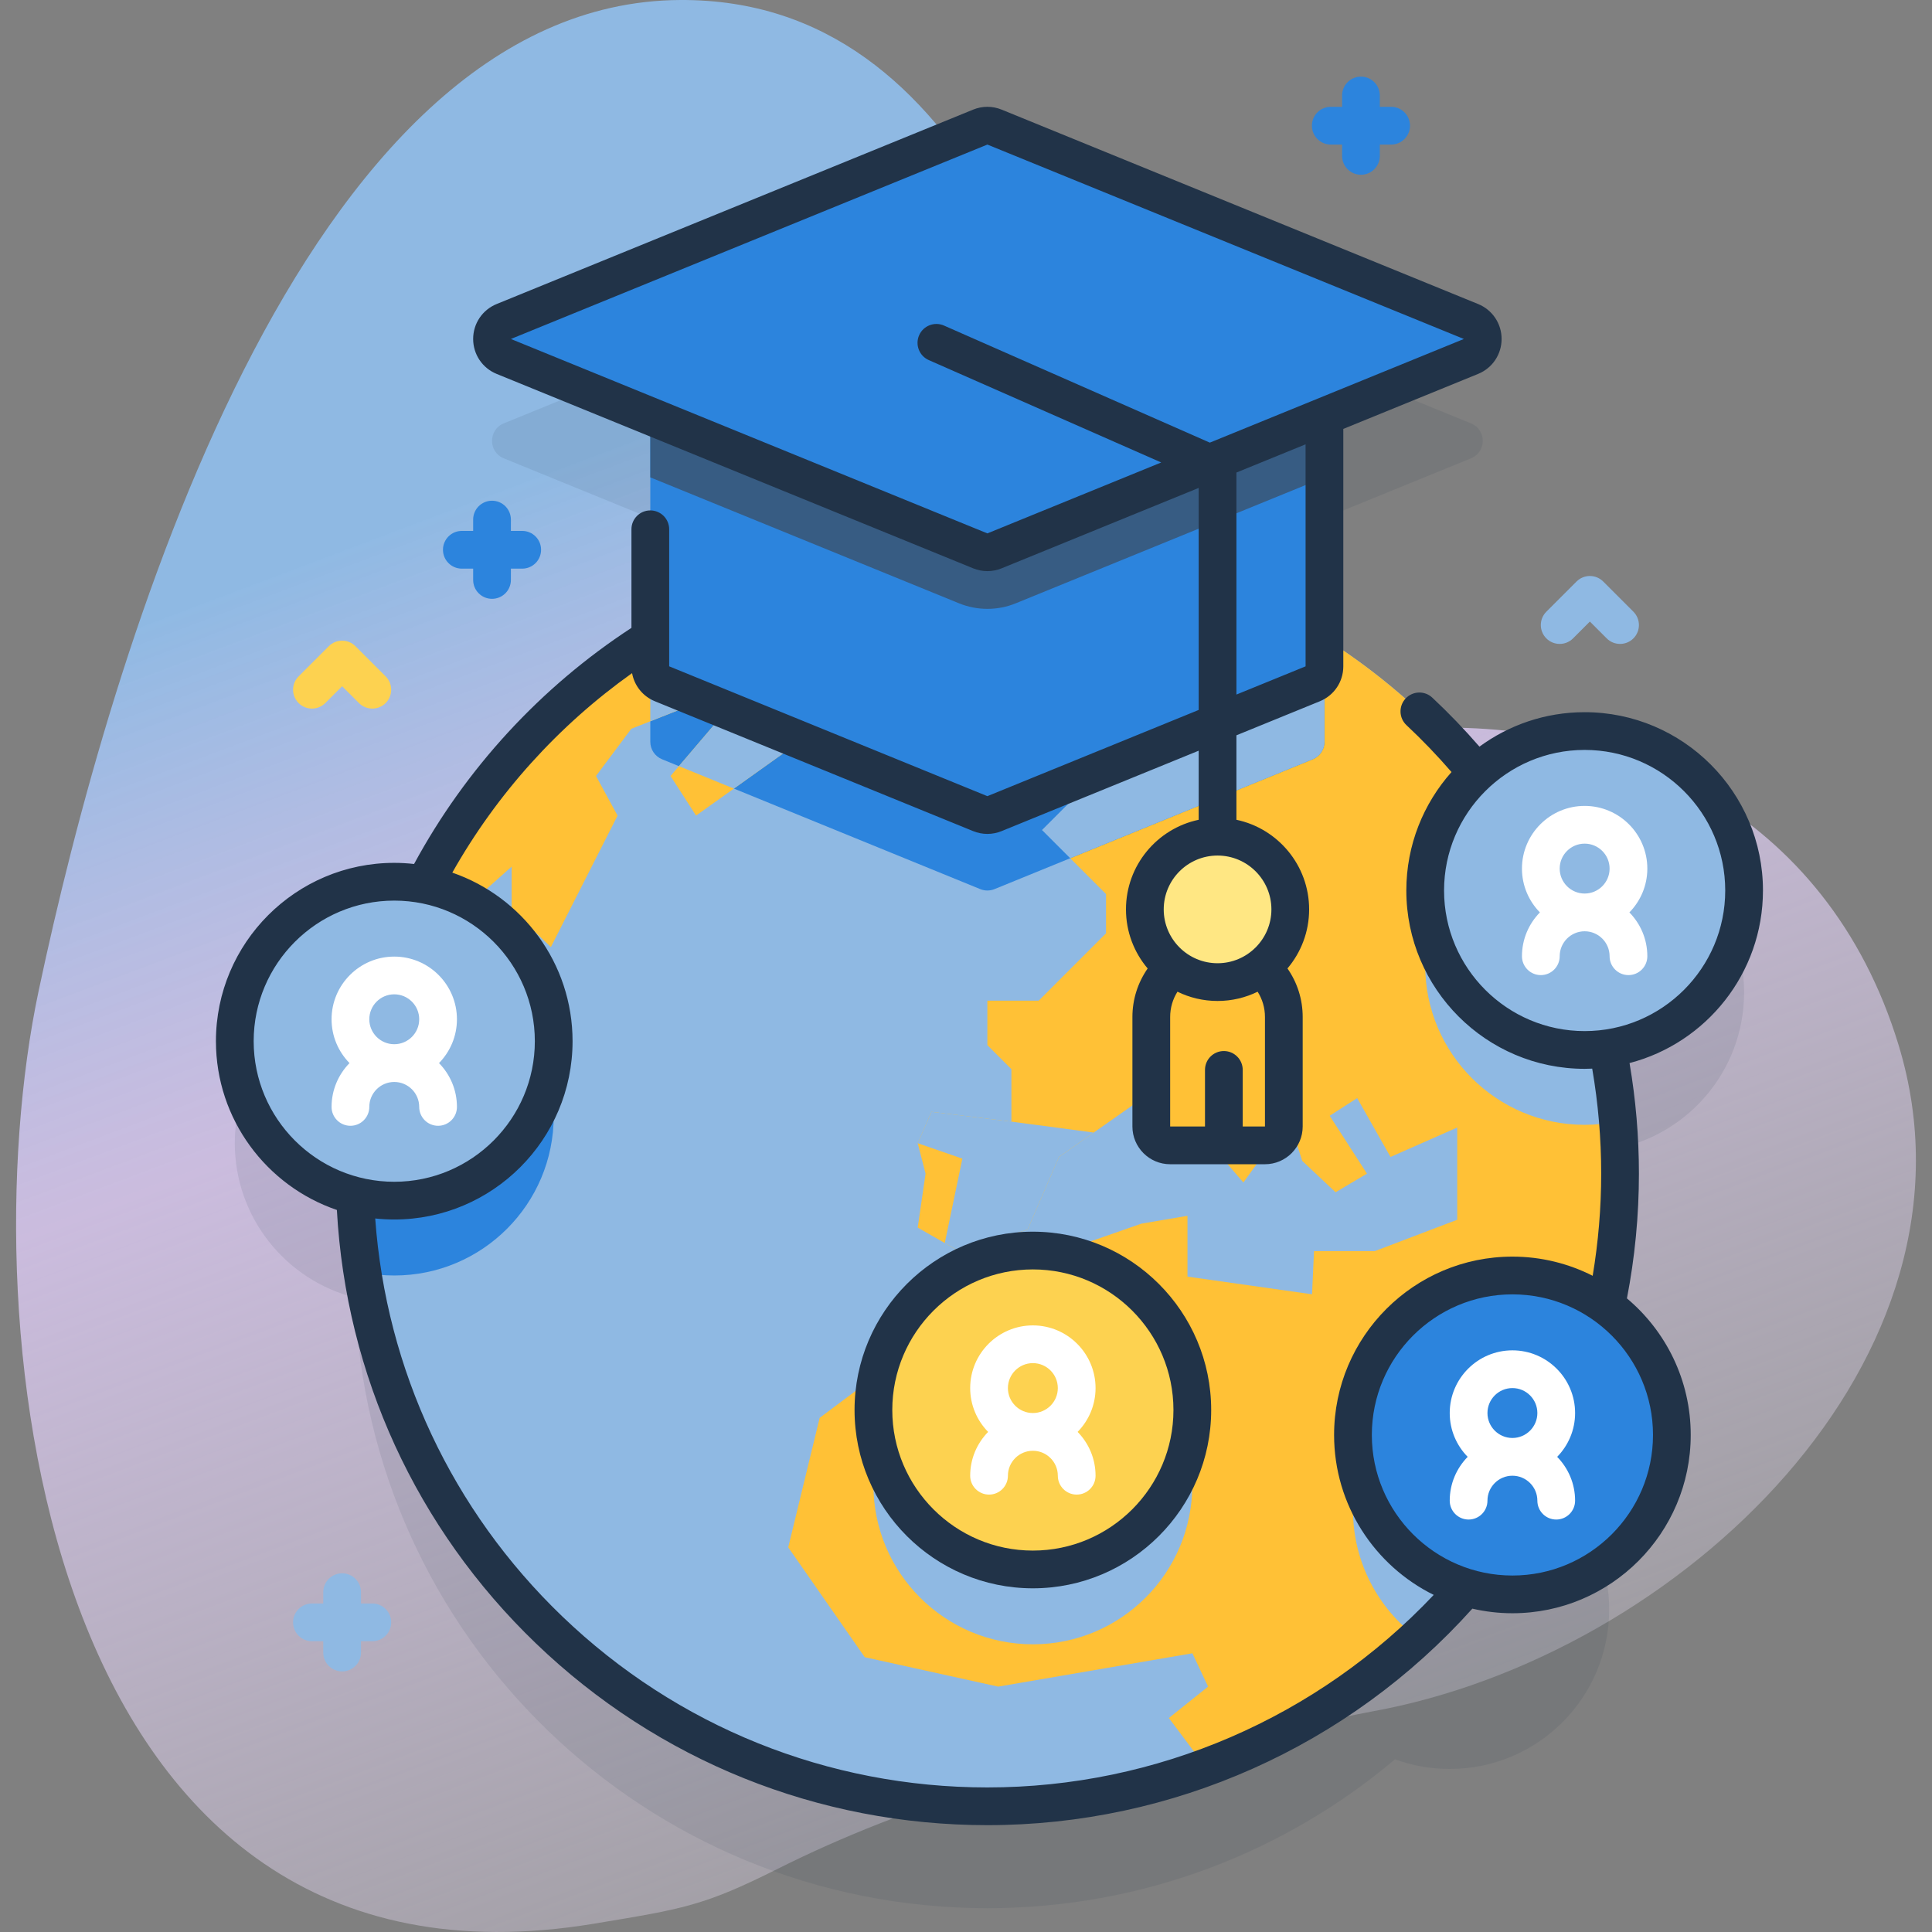 <svg id="Capa_1" enable-background="new 0 0 512 512" height="130" viewBox="0 0 512 512" width="130"
    xmlns="http://www.w3.org/2000/svg" xmlns:xlink="http://www.w3.org/1999/xlink">
    <rect x="0" y="0" width="512" height="512" fill="#808080" stroke="none"/>
    <linearGradient id="SVGID_1_" gradientTransform="matrix(0 -1 1 0 3192 -552)" gradientUnits="userSpaceOnUse"
        x1="-665.025" x2="-1169.553" y1="-3019.721" y2="-2829.532">
        <stop offset=".002" stop-color="#8fb9e3" />
        <stop offset=".262" stop-color="#e5d1ff" stop-opacity=".74" />
        <stop offset=".583" stop-color="#eee0ff" stop-opacity=".419" />
        <stop offset=".934" stop-color="#fcf9ff" stop-opacity=".066" />
        <stop offset="1" stop-color="#fff" stop-opacity="0" />
    </linearGradient>
    <g>
        <g>
            <path
                d="m180.252.001c-100.63.534-151.151 173.599-170.006 262.559-18.855 88.961.847 271.458 147.096 247.249 23.64-3.913 29.158-4.715 48.645-14.497 34.685-17.411 75.734-29.661 112.83-33.359 15.211-1.516 34.445-6.538 44.624-8.368 81.626-14.679 164.928-93.76 139.709-176.622-18.939-62.228-74.428-87.278-129.998-83.834-30.518 1.891-62.997-16.011-69.51-35.788-21.214-64.417-45.612-157.752-123.39-157.34z"
                fill="url(#SVGID_1_)" />
        </g>
        <g>
            <path
                d="m462.203 262.993c0-23.337-18.919-42.256-42.256-42.256-11.001 0-21.018 4.207-28.537 11.096-29.199-35.63-72.779-59.021-121.88-61.288l120.301-49.084c4.148-1.693 4.148-7.567 0-9.259l-126.275-51.521c-1.211-.494-2.567-.494-3.778 0l-126.275 51.521c-4.148 1.692-4.148 7.566 0 9.259l120.301 49.084c-61.664 2.847-114.623 39.006-141.317 90.891-2.593-.498-5.268-.768-8.006-.768-23.338 0-42.256 18.919-42.256 42.256 0 19.76 13.564 36.348 31.889 40.97 3.096 89.879 76.92 161.794 167.553 161.794 41.16 0 78.848-14.84 108.027-39.45 4.522 1.652 9.405 2.554 14.498 2.554 23.338 0 42.256-18.919 42.256-42.256 0-9.889-3.406-18.976-9.096-26.175 7.724-19.272 11.981-40.307 11.981-62.339 0-11.373-1.136-22.48-3.294-33.217 20.45-2.953 36.164-20.544 36.164-41.812z"
                fill="#213348" opacity=".1" />
            <g>
                <path
                    d="m138.392 140.696h-3v-3c0-2.761-2.239-5-5-5s-5 2.239-5 5v3h-3c-2.761 0-5 2.239-5 5s2.239 5 5 5h3v3c0 2.761 2.239 5 5 5s5-2.239 5-5v-3h3c2.761 0 5-2.239 5-5s-2.239-5-5-5z"
                    fill="#2c84dd" />
                <path
                    d="m98.667 424.943h-3v-3c0-2.761-2.239-5-5-5s-5 2.239-5 5v3h-3c-2.761 0-5 2.239-5 5s2.239 5 5 5h3v3c0 2.761 2.239 5 5 5s5-2.239 5-5v-3h3c2.761 0 5-2.239 5-5s-2.239-5-5-5z"
                    fill="#8fb9e3" />
                <path
                    d="m368.667 28.311h-3v-3c0-2.761-2.239-5-5-5s-5 2.239-5 5v3h-3c-2.761 0-5 2.239-5 5s2.239 5 5 5h3v3c0 2.761 2.239 5 5 5s5-2.239 5-5v-3h3c2.761 0 5-2.239 5-5s-2.239-5-5-5z"
                    fill="#2c84dd" />
                <path
                    d="m429.333 170.645c-1.28 0-2.559-.488-3.536-1.464l-4.464-4.464-4.464 4.464c-1.953 1.952-5.118 1.952-7.071 0-1.953-1.953-1.953-5.119 0-7.071l8-8c1.953-1.952 5.118-1.952 7.071 0l8 8c1.953 1.953 1.953 5.119 0 7.071-.976.976-2.256 1.464-3.536 1.464z"
                    fill="#8fb9e3" />
                <path
                    d="m98.667 187.785c-1.28 0-2.559-.488-3.536-1.464l-4.464-4.464-4.464 4.464c-1.953 1.952-5.118 1.952-7.071 0-1.953-1.953-1.953-5.119 0-7.071l8-8c1.953-1.952 5.118-1.952 7.071 0l8 8c1.953 1.953 1.953 5.119 0 7.071-.977.976-2.257 1.464-3.536 1.464z"
                    fill="#fdd250" />
                <g>
                    <g>
                        <circle cx="261.667" cy="311.023" fill="#8fb9e3" r="167.667" />
                        <path
                            d="m429.333 311.023c0 72.237-45.683 133.798-109.732 157.388l-9.842-13.117 10.395-8.321-4.157-8.836-51.47 8.836-35.358-7.798-20.276-29.112 8.321-34.313 20.798-15.597v-11.44l15.074-11.955 16.634-1.037 32.753-11.44 12.22-2.082v16.119l33.011 4.679.522-11.44h16.119l21.836-8.313v-24.44l-17.679 7.798-8.836-15.597-7.284 4.679 9.881 15.34-8.321 4.936-8.836-8.313-4.679-14.56-20.798-14.037-5.194 5.716 21.836 19.239-6.761 9.358-9.881-11.44-14.552-12.478-15.238 10.7-9.202 6.457-8.313 19.239-18.202 5.716-3.751-2.145-7.167-4.094 2.082-14.295-2.082-8.056 3.642-8.321 21.188 2.597v-13.905l-6.371-6.371v-11.783h13.608l17.843-17.851v-10.395l-16.977-16.977 8.079-8.079v-16.08l12.017-12.025h23.918l9.358 9.358v-18.585l-10.395-12.478h-9.358l-20.019-16.377c79.236 13.359 139.596 82.298 139.596 165.328z"
                            fill="#ffc136" />
                        <circle cx="273.72" cy="393.501" fill="#8fb9e3" r="42.256" />
                        <path
                            d="m146.74 295.76c0 23.34-18.92 42.26-42.26 42.26-2.89 0-5.72-.29-8.45-.85-1.34-8.52-2.03-17.25-2.03-26.15 0-20.2 3.57-39.57 10.13-57.51h.35c23.34 0 42.26 18.91 42.26 42.25z"
                            fill="#2c84dd" />
                        <path
                            d="m350.997 169.115v27.47c0 2.03-1.23 3.86-3.12 4.63l-84.32 34.41c-1.21.49-2.57.49-3.78 0l-84.32-34.41c-1.89-.77-3.12-2.6-3.12-4.63v-27.47c25.86-16.32 56.49-25.76 89.33-25.76s63.47 9.44 89.33 25.76z"
                            fill="#2c84dd" />
                        <g>
                            <g fill="#8fb9e3">
                                <path
                                    d="m421.1 363.03c-8.95 27.47-24.8 51.81-45.5 70.99-10.35-7.7-17.05-20.02-17.05-33.91 0-23.34 18.92-42.26 42.26-42.26 7.36 0 14.27 1.88 20.29 5.18z" />
                                <path
                                    d="m428.77 297.17c-2.85.6-5.8.92-8.82.92-23.34 0-42.26-18.92-42.26-42.26 0-16.59 9.56-30.95 23.47-37.86 15.39 23.02 25.22 50.05 27.61 79.2z" />
                                <path
                                    d="m350.997 169.115v27.47c0 2.03-1.23 3.86-3.12 4.63l-64.26 26.22-7.48-7.47 8.08-8.08v-16.08l12.02-12.03h23.92l9.36 9.36v-18.59l-10.4-12.47h-9.36l-20.02-16.38c22.21 3.74 42.94 11.85 61.26 23.42z" />
                            </g>
                            <path
                                d="m256.73 164.669-11.963 12.478-5.716 15.987h-22.358l-32.231 23.005-6.761-10.497 23.395-27.451-7.798-.522-10.208 9.226-15.784 6.239-9.358 12.509 5.716 10.497-17.671 34.836-10.403-9.881v-11.433l-23.91 21.313-7.198 1.567c18.989-51.025 62.122-90.306 115.503-103.961l2.948 3.611 26.515 4.164z"
                                fill="#ffc136" />
                            <path
                                d="m249.447 156.355 7.28 8.31-11.96 12.48-5.72 15.99h-22.35l-22.21 15.85-14.57-5.95 21.18-24.84-7.8-.53-10.21 9.23-10.75 4.25v-22.03c14.53-9.17 30.57-16.16 47.65-20.53l2.95 3.61z"
                                fill="#8fb9e3" />
                        </g>
                        <path
                            d="m289.842 300.144-9.202 6.457-8.313 19.239-18.201 5.716-3.751-2.145 4.663-22.358-11.83-4.086 3.642-8.321 21.188 2.597z"
                            fill="#8fb9e3" />
                    </g>
                    <g>
                        <path
                            d="m350.997 99.296v77.29c0 2.03-1.23 3.86-3.12 4.63l-84.32 34.41c-1.21.49-2.57.49-3.78 0l-84.32-34.41c-1.89-.77-3.12-2.6-3.12-4.63v-77.29z"
                            fill="#2c84dd" />
                        <path
                            d="m350.997 99.296v27.21l-81.77 33.36c-2.41.99-4.96 1.49-7.56 1.49s-5.15-.5-7.56-1.49l-81.77-33.36v-27.21z"
                            fill="#375c83" />
                        <path
                            d="m259.778 33.681-126.275 51.521c-4.148 1.692-4.148 7.566 0 9.259l126.275 51.521c1.211.494 2.567.494 3.778 0l126.275-51.521c4.148-1.692 4.148-7.566 0-9.259l-126.275-51.521c-1.211-.494-2.567-.494-3.778 0z"
                            fill="#2c84dd" />
                        <path
                            d="m335.228 303.536h-25.123c-2.761 0-5-2.239-5-5v-29.029c0-9.699 7.863-17.562 17.562-17.562 9.699 0 17.562 7.863 17.562 17.562v29.029c-.001 2.762-2.239 5-5.001 5z"
                            fill="#ffc136" />
                        <circle cx="322.667" cy="240.998" fill="#ffe783" r="19.269" />
                    </g>
                </g>
            </g>
            <g>
                <circle cx="104.481" cy="275.925" fill="#8fb9e3" r="42.256" />
                <path
                    d="m121.094 270.119c0-9.161-7.453-16.613-16.613-16.613s-16.613 7.453-16.613 16.613c0 4.518 1.818 8.615 4.755 11.613-2.936 2.998-4.755 7.095-4.755 11.613 0 2.761 2.238 5 5 5s5-2.239 5-5c0-3.646 2.967-6.613 6.613-6.613s6.613 2.967 6.613 6.613c0 2.761 2.238 5 5 5s5-2.239 5-5c0-4.518-1.818-8.615-4.755-11.613 2.937-2.998 4.755-7.095 4.755-11.613zm-16.613-6.614c3.646 0 6.613 2.967 6.613 6.613s-2.967 6.613-6.613 6.613-6.613-2.967-6.613-6.613 2.967-6.613 6.613-6.613z"
                    fill="#fff" />
            </g>
            <g>
                <circle cx="400.805" cy="380.274" fill="#2c84dd" r="42.256" />
                <path
                    d="m417.418 374.468c0-9.161-7.453-16.613-16.613-16.613s-16.613 7.453-16.613 16.613c0 4.518 1.818 8.615 4.755 11.613-2.936 2.998-4.755 7.095-4.755 11.613 0 2.761 2.238 5 5 5s5-2.239 5-5c0-3.646 2.967-6.613 6.613-6.613s6.613 2.967 6.613 6.613c0 2.761 2.238 5 5 5s5-2.239 5-5c0-4.518-1.818-8.615-4.755-11.613 2.937-2.998 4.755-7.095 4.755-11.613zm-16.613-6.614c3.646 0 6.613 2.967 6.613 6.613s-2.967 6.613-6.613 6.613-6.613-2.967-6.613-6.613 2.967-6.613 6.613-6.613z"
                    fill="#fff" />
            </g>
            <g>
                <circle cx="273.72" cy="373.664" fill="#fdd250" r="42.256" />
                <path
                    d="m290.334 367.858c0-9.161-7.453-16.613-16.613-16.613s-16.613 7.453-16.613 16.613c0 4.518 1.818 8.615 4.755 11.613-2.936 2.998-4.755 7.095-4.755 11.613 0 2.761 2.238 5 5 5s5-2.239 5-5c0-3.646 2.967-6.613 6.613-6.613s6.613 2.967 6.613 6.613c0 2.761 2.238 5 5 5s5-2.239 5-5c0-4.518-1.818-8.615-4.755-11.613 2.936-2.998 4.755-7.095 4.755-11.613zm-16.614-6.614c3.646 0 6.613 2.967 6.613 6.613s-2.967 6.613-6.613 6.613-6.613-2.967-6.613-6.613 2.967-6.613 6.613-6.613z"
                    fill="#fff" />
            </g>
            <g>
                <circle cx="419.947" cy="235.993" fill="#8fb9e3" r="42.256" />
                <g fill="#213348">
                    <path
                        d="m273.72 326.408c-26.057 0-47.256 21.199-47.256 47.256s21.199 47.256 47.256 47.256 47.256-21.199 47.256-47.256-21.199-47.256-47.256-47.256zm0 84.513c-20.543 0-37.256-16.713-37.256-37.256s16.713-37.256 37.256-37.256 37.256 16.713 37.256 37.256-16.712 37.256-37.256 37.256z" />
                    <path
                        d="m467.203 235.993c0-26.057-21.199-47.256-47.256-47.256-10.419 0-20.057 3.397-27.878 9.131-3.94-4.536-8.124-8.9-12.502-12.993-2.016-1.886-5.181-1.78-7.067.238-1.886 2.017-1.78 5.181.238 7.067 4.181 3.91 8.173 8.082 11.93 12.418-7.443 8.354-11.977 19.353-11.977 31.395 0 26.057 21.199 47.256 47.256 47.256.673 0 1.34-.023 2.006-.051 1.574 9.138 2.38 18.484 2.38 27.825 0 9.089-.766 18.169-2.256 27.074-6.399-3.241-13.623-5.079-21.272-5.079-26.057 0-47.256 21.199-47.256 47.256 0 18.575 10.777 34.674 26.403 42.392-30.694 32.505-73.406 51.023-118.286 51.023-42.24 0-82.269-16.116-112.712-45.379-29.162-28.032-46.625-65.3-49.518-105.401 1.658.177 3.34.272 5.045.272 26.057 0 47.256-21.199 47.256-47.256 0-20.67-13.346-38.271-31.869-44.67 11.772-20.878 28.09-38.963 47.64-52.868.602 3.324 2.842 6.148 6.054 7.458l84.326 34.406c1.218.497 2.498.746 3.778.746s2.56-.249 3.777-.746l52.222-21.307v18.306c-10.991 2.311-19.269 12.08-19.269 23.748 0 5.964 2.167 11.43 5.749 15.66-2.612 3.753-4.042 8.2-4.042 12.85v29.029c0 5.514 4.486 10 10 10h25.124c5.514 0 10-4.486 10-10v-29.029c0-4.667-1.422-9.108-4.036-12.857 3.579-4.229 5.743-9.691 5.743-15.652 0-11.668-8.278-21.437-19.269-23.748v-22.386l22.104-9.019c3.78-1.542 6.222-5.176 6.222-9.259v-62.919l35.727-14.577c3.78-1.542 6.222-5.177 6.222-9.26 0-4.082-2.443-7.716-6.223-9.258l-126.272-51.521c-2.437-.994-5.12-.994-7.556 0l-126.275 51.521c-3.78 1.542-6.222 5.176-6.222 9.258 0 4.083 2.442 7.717 6.222 9.26l126.275 51.521c1.218.497 2.498.746 3.778.746s2.56-.249 3.777-.746l52.222-21.307v58.839l-56 22.848-84.326-34.406v-36.319c0-2.761-2.239-5-5-5s-5 2.239-5 5v26.124c-24.088 15.741-43.938 37.32-57.608 62.577-1.725-.192-3.476-.299-5.252-.299-26.057 0-47.256 21.199-47.256 47.256 0 20.738 13.434 38.386 32.052 44.732 2.404 43.7 21.073 84.415 52.748 114.862 32.315 31.063 74.805 48.169 119.642 48.169 49.102 0 95.76-20.88 128.521-57.377 3.416.788 6.966 1.218 10.618 1.218 26.057 0 47.256-21.199 47.256-47.256 0-14.511-6.58-27.509-16.906-36.185 2.101-10.832 3.178-21.944 3.178-33.067 0-9.83-.842-19.669-2.486-29.294 20.315-5.288 35.356-23.787 35.356-45.734zm-131.974 62.543h-5.895v-15c0-2.761-2.239-5-5-5s-5 2.239-5 5v15h-9.229v-29.029c0-2.4.679-4.707 1.935-6.695 3.211 1.571 6.817 2.455 10.626 2.455 3.807 0 7.412-.884 10.622-2.453 1.257 1.986 1.94 4.285 1.94 6.693v29.029zm1.707-57.538c0 7.868-6.401 14.269-14.269 14.269s-14.269-6.401-14.269-14.269 6.401-14.269 14.269-14.269 14.269 6.401 14.269 14.269zm-75.269-99.645-126.276-51.521 126.275-51.521 126.275 51.521-67.327 27.47-70.443-31.025c-2.526-1.114-5.478.032-6.591 2.561-1.113 2.527.033 5.478 2.561 6.591l61.594 27.128zm66-16.128 18.326-7.477v58.839l-18.327 7.477v-58.839zm-260.442 150.7c0-20.543 16.713-37.256 37.256-37.256s37.256 16.713 37.256 37.256-16.713 37.256-37.256 37.256-37.256-16.712-37.256-37.256zm370.837 104.349c0 20.543-16.713 37.256-37.256 37.256s-37.256-16.713-37.256-37.256 16.713-37.256 37.256-37.256 37.256 16.713 37.256 37.256zm-18.115-107.025c-20.543 0-37.256-16.713-37.256-37.256s16.713-37.256 37.256-37.256 37.256 16.713 37.256 37.256-16.713 37.256-37.256 37.256z" />
                </g>
                <path
                    d="m436.56 230.186c0-9.161-7.453-16.613-16.613-16.613s-16.613 7.453-16.613 16.613c0 4.518 1.818 8.615 4.755 11.613-2.936 2.998-4.755 7.095-4.755 11.613 0 2.761 2.238 5 5 5s5-2.239 5-5c0-3.646 2.967-6.613 6.613-6.613s6.613 2.967 6.613 6.613c0 2.761 2.238 5 5 5s5-2.239 5-5c0-4.518-1.818-8.615-4.755-11.613 2.937-2.998 4.755-7.095 4.755-11.613zm-16.613-6.613c3.646 0 6.613 2.967 6.613 6.613s-2.967 6.613-6.613 6.613-6.613-2.967-6.613-6.613 2.966-6.613 6.613-6.613z"
                    fill="#fff" />
            </g>
        </g>
    </g>
</svg>